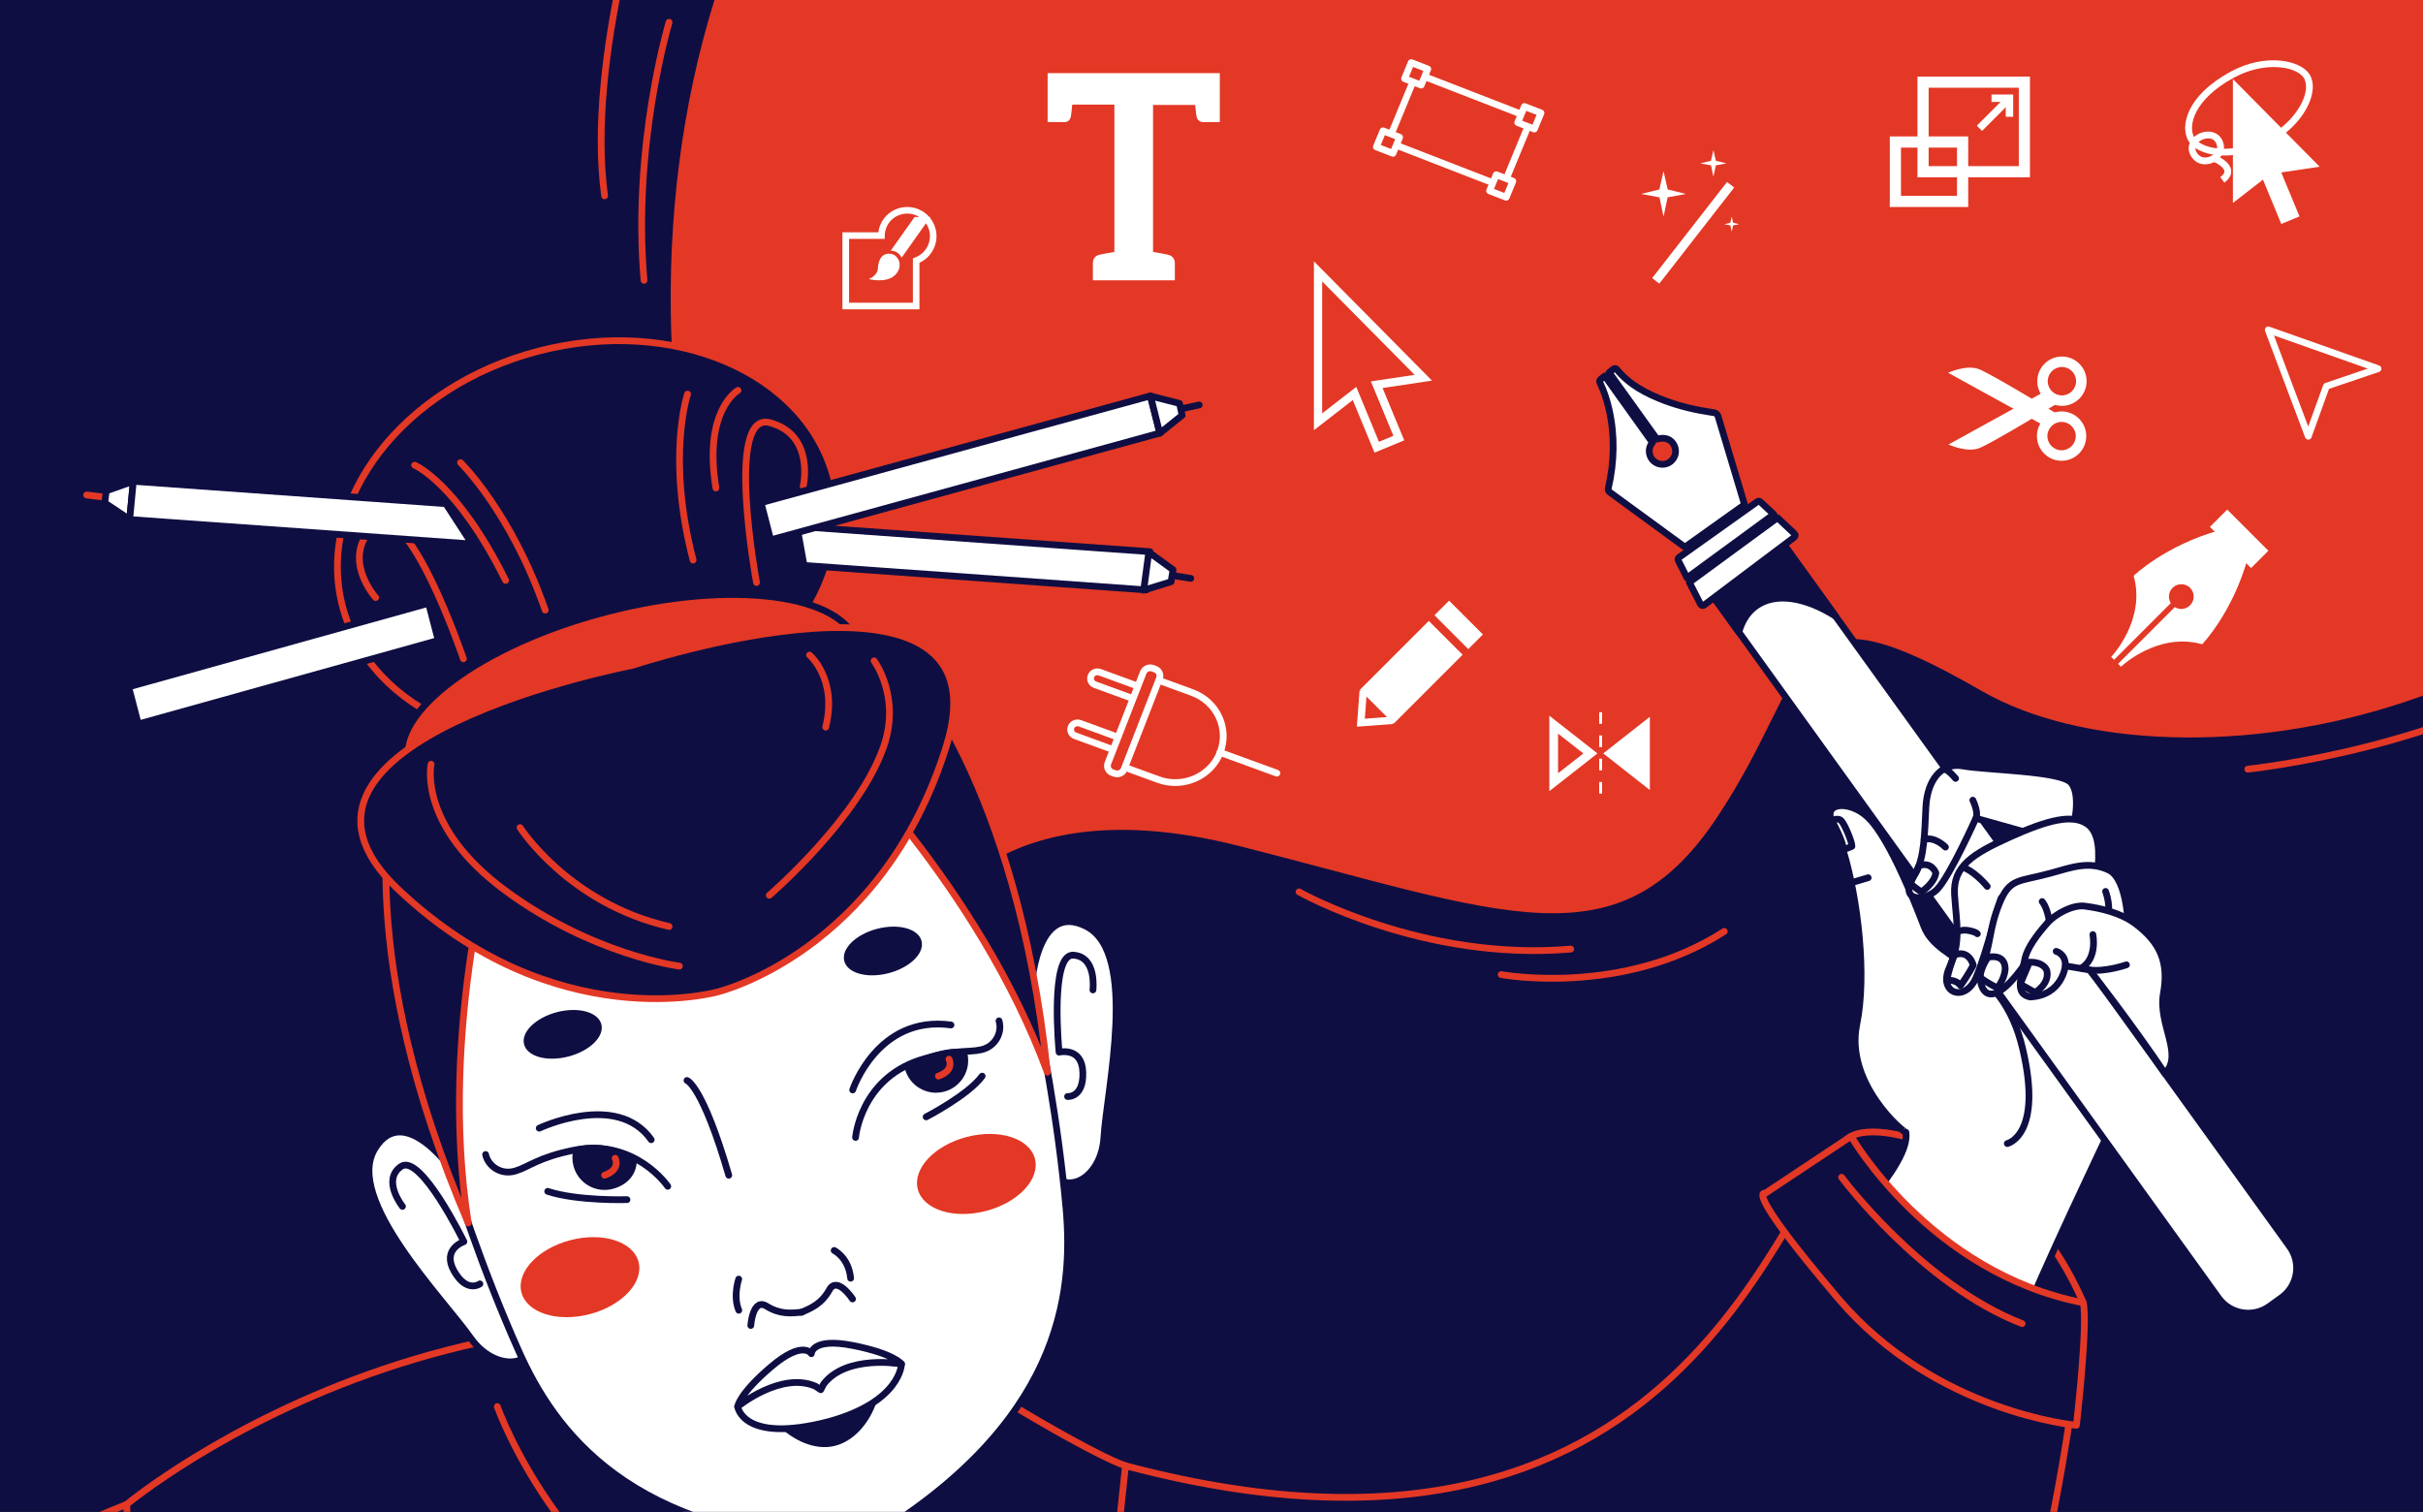 <svg width="718" height="448" viewBox="0 0 718 448" fill="none" xmlns="http://www.w3.org/2000/svg">
<rect x="0" y="0" width="718" height="448" fill="#333333" stroke="none"/>
<g clip-path="url(#clip0_1480_9093)">
<rect width="718" height="448" fill="#0F0E42"/>
<path d="M25.672 146.672L35.842 147.912" stroke="#E33825" stroke-width="2" stroke-linecap="round" stroke-linejoin="round"/>
<path d="M39.503 142.613L38.423 153.943L31.043 149.013L31.483 145.453L39.503 142.613Z" fill="white" stroke="#0F0E42" stroke-width="2" stroke-linecap="round" stroke-linejoin="round"/>
<path d="M272.154 281.224C272.154 281.224 288.254 231.714 366.844 251.624C445.434 271.534 479.594 287.674 509.464 243.014C539.334 198.354 528.294 171.924 586.684 205.584C645.074 239.244 787.974 214.544 821.894 103.244C850.204 10.324 842.874 -98.506 739.514 -170.806C609.944 -261.456 388.324 -266.126 245.084 -69.486C204.024 -13.116 192.984 59.134 199.464 121.684C205.154 176.634 272.164 281.234 272.164 281.234L272.154 281.224Z" fill="#E33825" stroke="#0F0E42" stroke-width="2" stroke-linecap="round" stroke-linejoin="round"/>
<path d="M617.341 386.044C617.341 386.044 590.491 789.604 310.621 648.704C239.831 613.064 150.721 381.854 326.471 432.374C502.221 482.894 527.211 348.754 548.531 336.704C557.931 331.384 597.961 341.584 617.341 386.034V386.044Z" fill="#0F0E42" stroke="#E33825" stroke-width="2" stroke-linecap="round" stroke-linejoin="round"/>
<path d="M625.032 335.143C625.032 335.143 603.992 379.193 599.212 392.213C596.982 398.293 589.632 406.103 573.972 398.033C562.212 391.623 546.222 379.673 544.512 370.083C543.662 365.323 566.312 345.443 564.762 335.513C560.782 309.983 590.742 292.043 590.742 292.043L625.032 335.143Z" fill="white" stroke="#0F0E42" stroke-width="2" stroke-linecap="round" stroke-linejoin="round"/>
<path d="M548.53 336.711C548.53 336.711 571.78 377.131 617.34 386.041C618.73 392.701 615.29 422.341 615.29 422.341C615.29 422.341 573.45 418.581 544.78 384.861C516.12 351.151 523.09 353.591 523.09 353.591L548.52 336.711H548.53Z" fill="#0F0E42" stroke="#E33825" stroke-width="2" stroke-linecap="round" stroke-linejoin="round"/>
<path d="M545.711 348.844C545.711 348.844 569.341 380.634 599.211 392.204" stroke="#E33825" stroke-width="2" stroke-linecap="round" stroke-linejoin="round"/>
<path d="M505.562 173.832L526.658 158.634L678.514 369.42C682.004 374.264 680.906 381.02 676.062 384.51L672.508 387.07C667.664 390.56 660.908 389.462 657.418 384.618L505.562 173.832Z" fill="white" stroke="#0F0E42" stroke-width="2" stroke-linecap="round" stroke-linejoin="round"/>
<path d="M520.329 179.603C526.099 175.453 534.939 176.923 543.919 182.583L526.659 158.633L505.559 173.833L515.269 187.313C516.169 184.053 517.839 181.393 520.319 179.603H520.329Z" fill="#0F0E42" stroke="#0F0E42" stroke-width="2" stroke-linecap="round" stroke-linejoin="round"/>
<path d="M475.56 111.403C480.26 117.973 484.94 124.523 489.67 131.133C488.91 132.023 488.53 133.183 488.81 134.503C489 135.403 489.46 136.153 490.18 136.733C491.6 137.883 493.67 137.873 495.07 136.733C496.51 135.553 496.93 133.563 496.07 131.903C495.13 130.093 493.3 129.453 490.99 130.123C486.29 123.563 481.58 117.003 476.83 110.383C477.26 110.043 477.72 109.643 478.22 109.303C478.54 109.093 478.88 109.193 479.13 109.493C482.91 114.093 487.98 116.703 493.41 118.743C497.84 120.393 502.42 121.463 507.09 122.163C507.31 122.193 507.54 122.233 507.76 122.253C508.466 122.333 508.923 122.719 509.13 123.413C511.7 131.993 514.28 140.563 516.85 149.143C516.89 149.263 516.92 149.383 516.96 149.533C511.07 153.723 505.19 157.913 499.3 162.103C499.16 162.003 499.02 161.923 498.89 161.833C491.63 156.523 484.38 151.213 477.12 145.923C476.62 145.553 476.46 145.203 476.6 144.573C478.38 136.843 478.56 129.103 476.81 121.343C476.2 118.643 475.36 116.013 474.15 113.503C473.89 112.963 473.95 112.703 474.41 112.323C474.8 112.003 475.19 111.693 475.56 111.393V111.403Z" fill="white" stroke="#0F0E42" stroke-width="2" stroke-linecap="round" stroke-linejoin="round"/>
<path d="M526.718 153.424C528.368 154.974 530.018 156.504 531.648 158.044C532.118 158.494 532.048 158.924 531.468 159.364C528.648 161.484 525.828 163.604 523.008 165.724C517.098 170.174 511.198 174.624 505.288 179.064C505.188 179.144 505.078 179.224 504.978 179.294C504.568 179.554 504.128 179.464 503.908 179.034C502.808 176.894 501.718 174.744 500.598 172.564C509.308 166.184 517.988 159.814 526.718 153.414V153.424Z" fill="white" stroke="#0F0E42" stroke-width="2" stroke-linecap="round" stroke-linejoin="round"/>
<path d="M525.619 152.401C517.019 158.701 508.489 164.951 499.919 171.231C499.029 169.481 498.169 167.801 497.319 166.111C497.089 165.661 497.299 165.351 497.669 165.081C499.949 163.461 502.229 161.831 504.509 160.211C509.799 156.451 515.089 152.681 520.369 148.921C521.179 148.341 521.279 148.351 522.019 149.041C523.199 150.141 524.379 151.251 525.609 152.401H525.619Z" fill="white" stroke="#0F0E42" stroke-width="2" stroke-linecap="round" stroke-linejoin="round"/>
<path d="M37.531 445.785C37.531 445.785 154.061 348.735 298.581 415.585C326.471 432.385 333.511 434.325 333.511 434.325L310.621 648.715L45.801 619.585L37.531 445.795V445.785Z" fill="#0F0E42" stroke="#E33825" stroke-width="2" stroke-linecap="round" stroke-linejoin="round"/>
<path d="M564.763 335.512C564.223 335.732 546.603 321.062 550.223 303.462C553.173 289.112 550.613 266.482 546.143 251.832C545.133 248.512 544.023 245.612 542.853 243.302C540.193 237.812 547.953 237.172 553.183 241.872C555.443 243.902 560.823 250.152 570.113 274.462C574.423 285.742 593.253 284.902 599.353 310.692C605.453 336.482 594.823 338.852 594.823 338.852" fill="white"/>
<path d="M564.763 335.512C564.223 335.732 546.603 321.062 550.223 303.462C553.173 289.112 550.613 266.482 546.143 251.832C545.133 248.512 544.023 245.612 542.853 243.302C540.193 237.812 547.953 237.172 553.183 241.872C555.443 243.902 560.823 250.152 570.113 274.462C574.423 285.742 593.253 284.902 599.353 310.692C605.453 336.482 594.823 338.852 594.823 338.852" stroke="#0F0E42" stroke-width="2" stroke-linecap="round" stroke-linejoin="round"/>
<path d="M548.763 250.784C548.933 249.964 546.913 244.834 545.773 243.394C544.633 241.954 542.863 243.294 542.863 243.294C542.863 243.294 546.513 249.724 546.153 251.824C547.183 251.484 548.773 250.774 548.773 250.774L548.763 250.784Z" stroke="#0F0E42" stroke-width="2" stroke-linecap="round" stroke-linejoin="round"/>
<path d="M548.941 261.472L553.591 260.082" stroke="#0F0E42" stroke-width="2" stroke-linecap="round" stroke-linejoin="round"/>
<path d="M614.16 245.872C614.44 245.322 616.87 235.272 613.6 231.842C610.34 228.412 588.46 228.212 581.76 226.982C575.06 225.762 571.09 231.432 570.7 239.092C570.31 246.752 570.28 253.782 567.76 258.512C561.77 267.342 570.24 267.442 574.04 263.522C577.84 259.602 585.51 242.462 585.51 242.462L607.94 248.752L614.15 245.862L614.16 245.872Z" fill="white" stroke="#0F0E42" stroke-width="2" stroke-linecap="round" stroke-linejoin="round"/>
<path d="M573.649 258.663C573.649 258.663 572.399 255.163 568.639 256.533C567.769 258.523 567.299 259.113 566.059 261.743C567.149 262.863 569.349 264.283 569.349 264.283C569.349 264.283 573.149 261.873 573.649 258.663Z" stroke="#0F0E42" stroke-width="2" stroke-linecap="round" stroke-linejoin="round"/>
<path d="M584.602 237.102C584.802 237.582 586.312 240.752 585.532 242.482L584.602 237.102Z" fill="#FFC700"/>
<path d="M584.602 237.102C584.802 237.582 586.312 240.752 585.532 242.482" stroke="#0F0E42" stroke-width="2" stroke-linecap="round" stroke-linejoin="round"/>
<path d="M576.48 251.012C576.48 251.012 573.55 247.882 570.18 248.692" stroke="#0F0E42" stroke-width="2" stroke-linecap="round" stroke-linejoin="round"/>
<path d="M579.489 230.66C579.489 230.66 577.329 227.94 575.969 227.91" stroke="#0F0E42" stroke-width="2" stroke-linecap="round" stroke-linejoin="round"/>
<path d="M621.639 258.474C621.539 256.884 623.239 247.764 618.799 244.374C614.359 240.984 606.809 242.984 595.699 247.984C584.589 252.984 578.639 256.664 579.189 265.124C579.739 273.584 581.179 279.134 577.669 286.674C574.159 294.224 582.309 297.364 585.599 289.584C588.889 281.814 592.529 266.264 593.139 265.904C593.749 265.544 621.639 258.484 621.639 258.484V258.474Z" fill="white" stroke="#0F0E42" stroke-width="2" stroke-linecap="round" stroke-linejoin="round"/>
<path d="M584.728 286.013C584.728 286.013 583.568 281.173 579.038 283.023C577.668 286.663 576.828 290.503 576.828 290.503C576.828 290.503 579.478 290.043 580.968 292.043C583.238 288.853 584.728 286.013 584.728 286.013Z" stroke="#0F0E42" stroke-width="2" stroke-linecap="round" stroke-linejoin="round"/>
<path d="M585.941 276.695C585.521 276.115 582.331 275.265 581.141 275.765" stroke="#0F0E42" stroke-width="2" stroke-linecap="round" stroke-linejoin="round"/>
<path d="M588.868 262.654C588.868 262.654 585.988 259.044 582.508 257.324" stroke="#0F0E42" stroke-width="2" stroke-linecap="round" stroke-linejoin="round"/>
<path d="M630.672 275.823C630.672 275.823 630.732 260.543 624.872 257.793C619.002 255.043 613.922 257.003 607.852 258.683C598.072 261.393 595.552 260.023 592.412 267.863C589.272 275.703 590.072 279.763 587.022 287.503C585.972 289.993 587.662 302.503 599.302 286.653C610.952 270.803 614.612 271.513 616.882 272.023C619.152 272.543 630.672 275.813 630.672 275.813V275.823Z" fill="white" stroke="#0F0E42" stroke-width="2" stroke-linecap="round" stroke-linejoin="round"/>
<path d="M594.16 287.553C594.2 287.243 594.68 282.653 589.19 283.623C588.86 283.883 586.85 286.883 586.75 289.613C588.96 291.403 591.87 292.713 591.87 292.713C591.87 292.713 593.77 290.513 594.16 287.553Z" stroke="#0F0E42" stroke-width="2" stroke-linecap="round" stroke-linejoin="round"/>
<path d="M605.148 267.152C605.148 267.152 607.638 269.872 607.388 276.832" stroke="#0F0E42" stroke-width="2" stroke-linecap="round" stroke-linejoin="round"/>
<path d="M623.941 264.145C623.941 264.145 625.931 269.375 624.091 272.245" stroke="#0F0E42" stroke-width="2" stroke-linecap="round" stroke-linejoin="round"/>
<path d="M641.561 318.113C631.921 303.713 619.201 287.413 619.201 287.413L612.021 286.203C612.021 286.203 611.111 294.973 601.581 295.423C597.121 294.473 598.711 290.283 600.081 283.953C600.771 280.783 603.751 276.823 606.571 273.643C609.391 270.463 614.421 268.073 617.751 268.493C622.211 269.063 628.351 270.423 632.671 273.633C640.201 279.253 642.731 285.183 641.081 294.383C639.431 303.583 647.101 312.323 641.561 318.103V318.113Z" fill="white" stroke="#0F0E42" stroke-width="2" stroke-linecap="round" stroke-linejoin="round"/>
<path d="M630.119 285.895C630.119 285.895 623.899 288.064 619.199 287.414" stroke="#0F0E42" stroke-width="2" stroke-linecap="round" stroke-linejoin="round"/>
<path d="M620.171 276.941C620.171 276.941 621.621 283.851 616.801 286.861" stroke="#0F0E42" stroke-width="2" stroke-linecap="round" stroke-linejoin="round"/>
<path d="M609.301 281.902C609.301 281.902 612.161 282.612 612.021 286.202" stroke="#0F0E42" stroke-width="2" stroke-linecap="round" stroke-linejoin="round"/>
<path d="M606.582 287.773C606.492 287.273 605.532 285.033 601.392 285.103C599.612 289.213 598.652 291.613 598.652 291.613L603.032 294.093C603.032 294.093 607.312 291.643 606.572 287.773H606.582Z" stroke="#0F0E42" stroke-width="2" stroke-linecap="round" stroke-linejoin="round"/>
<path d="M407.304 134.126L400.864 118.546L389.344 127.486V77.426L424.344 112.786L409.694 114.976L416.114 130.476L407.304 134.126ZM401.894 114.636L408.624 130.916L412.904 129.146L406.224 113.006L419.194 111.076L391.794 83.396V122.486L401.904 114.646L401.894 114.636Z" fill="white"/>
<path d="M511.768 53.924L489.582 82.402L491.696 84.049L513.882 55.571L511.768 53.924Z" fill="white"/>
<path d="M499.593 57.472L494.162 58.472L492.953 64.192L491.742 58.472L486.312 57.462L491.713 56.142L492.953 50.742L494.182 56.142L499.593 57.472Z" fill="white"/>
<path d="M511.622 48.413L508.442 49.003L507.732 52.363L507.022 49.003L503.832 48.413L507.002 47.643L507.732 44.473L508.452 47.643L511.622 48.413Z" fill="white"/>
<path d="M515.381 66.441L513.571 66.781L513.161 68.691L512.751 66.781L510.941 66.441L512.751 66.001L513.161 64.191L513.571 66.001L515.381 66.441Z" fill="white"/>
<path d="M676.002 51.096L681.402 64.126L676.002 66.356L670.582 53.236L661.672 60.146V23.426L687.372 49.396L676.002 51.096Z" fill="white"/>
<path d="M659.172 46.076C653.872 46.076 649.743 44.236 648.313 41.446C646.183 37.266 647.793 28.446 660.943 21.266C671.413 15.546 681.823 17.906 684.393 22.036C685.503 23.816 685.653 26.306 684.803 29.046C683.393 33.616 678.852 39.846 670.352 43.596C666.422 45.336 662.552 46.086 659.162 46.086L659.172 46.076ZM673.792 19.866C670.262 19.866 666.082 20.766 661.912 23.036C650.112 29.476 648.412 37.176 650.112 40.526C651.812 43.856 660.022 45.936 669.542 41.746C677.432 38.266 681.663 32.406 682.883 28.446C683.553 26.276 683.483 24.386 682.683 23.106C681.523 21.236 678.142 19.866 673.792 19.866Z" fill="white"/>
<path d="M653.443 48.697C652.023 48.697 650.603 48.127 649.583 46.757C648.463 45.257 648.253 43.606 648.993 42.106C649.873 40.306 652.033 39.017 654.233 38.977C656.083 38.977 657.603 39.807 658.423 41.347C659.863 44.047 658.533 46.517 656.583 47.757C655.663 48.347 654.553 48.687 653.443 48.687V48.697ZM651.193 45.547C652.313 47.056 654.203 46.867 655.493 46.056C656.633 45.337 657.533 43.967 656.633 42.306C656.043 41.206 654.983 40.967 654.253 41.007C652.833 41.027 651.343 41.887 650.793 43.007C650.393 43.817 650.523 44.676 651.183 45.556L651.193 45.547Z" fill="white"/>
<path d="M659.141 54.107L657.931 52.487C658.531 52.037 659.231 51.357 659.141 50.677C658.981 49.487 656.741 48.247 655.691 47.837L656.431 45.957C656.881 46.127 660.791 47.727 661.151 50.407C661.331 51.727 660.651 52.977 659.151 54.107H659.141Z" fill="white"/>
<path d="M632.264 170.606C632.264 170.606 641.584 161.616 657.824 157.086L666.084 165.346C661.564 181.586 652.564 190.906 652.564 190.906C639.344 187.166 628.504 197.566 628.504 197.566L627.644 196.706L644.454 179.896C645.874 180.776 647.734 180.596 648.974 179.366C650.404 177.936 650.404 175.616 648.974 174.186C647.544 172.756 645.224 172.756 643.794 174.186C642.554 175.426 642.384 177.286 643.264 178.706L626.454 195.516L625.594 194.656C625.594 194.656 635.984 183.816 632.254 170.596L632.264 170.606Z" fill="white"/>
<path d="M654.853 156.131L667.051 168.328L672.184 163.195L659.987 150.997L654.853 156.131Z" fill="white"/>
<path d="M361.461 21.664V36.184H356.621C355.521 36.184 354.841 35.594 354.581 34.574C354.501 34.064 354.331 32.964 354.161 31.094H341.681V74.654C342.701 74.824 343.551 74.994 344.141 75.084C344.741 75.174 345.161 75.344 345.421 75.344C345.681 75.344 345.851 75.424 345.931 75.424C347.381 75.764 348.141 76.614 348.141 78.054V83.064H323.851V78.054C323.851 76.604 324.531 75.764 325.971 75.424C326.061 75.424 326.231 75.344 326.481 75.344C326.731 75.344 327.161 75.174 327.761 75.084C328.351 75.004 329.201 74.824 330.221 74.654V31.004H317.741C317.571 32.874 317.401 34.064 317.321 34.574C317.061 35.594 316.471 36.184 315.371 36.184H310.441V21.664H361.481H361.461Z" fill="white"/>
<path d="M601.529 52.535H568.199V22.695H601.529V52.535ZM571.509 49.225H598.229V25.995H571.509V49.225Z" fill="white"/>
<path d="M583.23 61.336H560V40.426H583.23V61.336ZM563.31 58.026H579.92V43.736H563.31V58.026Z" fill="white"/>
<path d="M594.182 28.834L585.781 37.234L587.337 38.79L595.737 30.39L594.182 28.834Z" fill="white"/>
<path d="M596.561 34.604H594.351V30.204H590.141V28.004H596.561V34.604Z" fill="white"/>
<path d="M272.463 91.656H249.633V68.826H260.283C260.843 64.556 264.453 61.336 268.863 61.336C273.633 61.336 277.513 65.216 277.513 69.986C277.513 73.376 275.513 76.466 272.453 77.876V91.656H272.463ZM251.593 89.706H270.513V76.546L271.153 76.306C273.793 75.336 275.573 72.796 275.573 69.986C275.573 66.296 272.573 63.286 268.873 63.286C265.173 63.286 262.263 66.156 262.173 69.826L262.153 70.776H251.603V89.696L251.593 89.706Z" fill="white"/>
<path d="M264.063 75.237C260.663 74.667 260.183 78.257 260.133 79.657C260.083 81.057 258.413 82.457 257.383 82.677C257.383 82.677 262.663 84.127 265.303 81.437C267.783 78.907 266.323 75.617 264.063 75.237Z" fill="white"/>
<path d="M275.711 64.285L267.181 76.345C266.641 75.285 265.681 74.505 264.541 74.325C264.331 74.295 264.131 74.275 263.941 74.275L271.021 64.295H275.711V64.285Z" fill="white"/>
<path d="M433.413 194.015L423.387 183.988L402.951 204.424L412.978 214.45L433.413 194.015Z" fill="white"/>
<path d="M439.429 188.007L429.402 177.98L425.068 182.315L435.095 192.342L439.429 188.007Z" fill="white"/>
<path d="M402.07 215.334L402.87 204.664L405.04 204.834L404.43 212.964L412.57 212.354L412.73 214.534L402.07 215.334Z" fill="white"/>
<path d="M611.005 120.265C606.975 120.265 603.695 116.985 603.695 112.955C603.695 108.925 606.975 105.645 611.005 105.645C615.035 105.645 618.315 108.925 618.315 112.955C618.315 116.985 615.035 120.265 611.005 120.265ZM611.005 108.745C608.685 108.745 606.795 110.635 606.795 112.955C606.795 115.275 608.685 117.165 611.005 117.165C613.325 117.165 615.205 115.275 615.205 112.955C615.205 110.635 613.315 108.745 611.005 108.745Z" fill="white"/>
<path d="M577.385 131.714L606.075 115.914L611.005 118.704C611.005 118.704 590.115 131.474 586.405 132.824C582.705 134.174 577.375 131.714 577.375 131.714H577.385Z" fill="white"/>
<path d="M610.904 136.538C606.874 136.538 603.594 133.258 603.594 129.228C603.594 125.198 606.874 121.918 610.904 121.918C614.934 121.918 618.214 125.198 618.214 129.228C618.214 133.258 614.934 136.538 610.904 136.538ZM610.904 125.018C608.584 125.018 606.694 126.908 606.694 129.228C606.694 131.548 608.584 133.428 610.904 133.428C613.224 133.428 615.114 131.538 615.114 129.228C615.114 126.918 613.224 125.018 610.904 125.018Z" fill="white"/>
<path d="M577.283 110.456L605.973 126.256L610.903 123.466C610.903 123.466 590.013 110.696 586.303 109.346C582.603 107.996 577.273 110.456 577.273 110.456H577.283Z" fill="white"/>
<path d="M459.113 234.434V212.074L473.373 223.254L459.113 234.434ZM461.693 217.384V229.134L469.193 223.264L461.693 217.394V217.384Z" fill="white"/>
<path d="M488.892 212.402V234.102L475.082 223.252L488.892 212.402Z" fill="white"/>
<path d="M474.743 235.153H473.883V231.713H474.743V235.153ZM474.743 228.263H473.883V224.823H474.743V228.263ZM474.743 221.373H473.883V217.933H474.743V221.373ZM474.743 214.483H473.883V211.043H474.743V214.483Z" fill="white"/>
<path d="M411.293 42.093L419.693 21.773L453.783 34.993L445.383 55.323L411.293 42.093Z" stroke="white" stroke-width="2" stroke-linecap="round" stroke-linejoin="round"/>
<path d="M449.75 36.325L451.72 31.555L456.64 33.465L454.67 38.235L449.75 36.325Z" fill="#E33825" stroke="white" stroke-width="2" stroke-linecap="round" stroke-linejoin="round"/>
<path d="M441.402 56.543L443.372 51.773L448.292 53.683L446.322 58.453L441.402 56.543Z" fill="#E33825" stroke="white" stroke-width="2" stroke-linecap="round" stroke-linejoin="round"/>
<path d="M416.211 23.313L418.181 18.543L423.091 20.453L421.131 25.213L416.211 23.313Z" fill="#E33825" stroke="white" stroke-width="2" stroke-linecap="round" stroke-linejoin="round"/>
<path d="M407.852 43.522L409.822 38.762L414.742 40.672L412.772 45.432L407.852 43.522Z" fill="#E33825" stroke="white" stroke-width="2" stroke-linecap="round" stroke-linejoin="round"/>
<path d="M672.141 97.746L684.011 129.276L689.371 114.436L704.681 109.246L672.141 97.746Z" fill="#E33825" stroke="white" stroke-width="2" stroke-linecap="round" stroke-linejoin="round"/>
<path d="M338.63 223.225C338.23 224.245 337.06 224.765 336 224.375L318.58 218.015C317.53 217.635 316.99 216.495 317.39 215.475C317.79 214.455 318.96 213.935 320.02 214.325L337.44 220.685C338.49 221.065 339.03 222.205 338.63 223.225Z" fill="#E33825" stroke="white" stroke-width="2" stroke-linecap="round" stroke-linejoin="round"/>
<path d="M344.521 208.096C344.121 209.116 342.951 209.636 341.891 209.246L324.471 202.886C323.421 202.506 322.881 201.366 323.281 200.346C323.681 199.326 324.851 198.806 325.911 199.196L343.331 205.556C344.381 205.936 344.921 207.076 344.521 208.096Z" fill="#E33825" stroke="white" stroke-width="2" stroke-linecap="round" stroke-linejoin="round"/>
<path d="M331.691 226.786L343.231 231.006C350.581 233.696 358.791 230.096 361.561 222.976C364.331 215.856 360.621 207.896 353.271 205.216L341.731 200.996L331.691 226.796V226.786Z" fill="#E33825" stroke="white" stroke-width="2" stroke-linecap="round" stroke-linejoin="round"/>
<path d="M343.58 201.036L333.11 227.926C332.68 229.036 331.4 229.596 330.25 229.176L329.59 228.936C328.44 228.516 327.86 227.276 328.3 226.166L338.77 199.276C339.2 198.166 340.48 197.606 341.63 198.026L342.29 198.266C343.44 198.686 344.02 199.926 343.58 201.036Z" fill="#E33825" stroke="white" stroke-width="2" stroke-linecap="round" stroke-linejoin="round"/>
<path d="M378.37 229.105L361.5 222.945" stroke="white" stroke-width="2" stroke-linecap="round" stroke-linejoin="round"/>
<path d="M305.484 293.975C305.484 293.975 306.514 266.565 321.964 274.535C337.414 282.505 327.924 323.175 327.114 337.045C326.304 350.915 312.074 357.235 308.154 340.255C304.234 323.275 305.494 293.975 305.494 293.975H305.484Z" fill="white" stroke="#0F0E42" stroke-width="2" stroke-linecap="round" stroke-linejoin="round"/>
<path d="M316.355 324.915C316.355 324.915 321.125 325.325 320.875 317.725C320.625 310.125 313.835 311.775 313.835 311.775C313.835 311.775 310.985 282.635 318.035 283.035C325.085 283.435 323.865 293.335 323.865 293.335" fill="white"/>
<path d="M316.355 324.915C316.355 324.915 321.125 325.325 320.875 317.725C320.625 310.125 313.835 311.775 313.835 311.775C313.835 311.775 310.985 282.635 318.035 283.035C325.085 283.435 323.865 293.335 323.865 293.335" stroke="#0F0E42" stroke-width="2" stroke-linecap="round" stroke-linejoin="round"/>
<path d="M135.245 348.387C135.245 348.387 119.995 325.587 111.025 340.467C102.055 355.347 131.445 385.007 139.405 396.397C147.365 407.787 162.795 405.707 157.235 389.187C151.685 372.667 135.245 348.387 135.245 348.387Z" fill="white" stroke="#0F0E42" stroke-width="2" stroke-linecap="round" stroke-linejoin="round"/>
<path d="M142.203 380.436C142.203 380.436 138.353 383.286 134.583 376.686C130.813 370.086 137.463 367.926 137.463 367.926C137.463 367.926 124.613 341.616 118.823 345.656C113.033 349.696 119.263 357.476 119.263 357.476" fill="white"/>
<path d="M142.203 380.436C142.203 380.436 138.353 383.286 134.583 376.686C130.813 370.086 137.463 367.926 137.463 367.926C137.463 367.926 124.613 341.616 118.823 345.656C113.033 349.696 119.263 357.476 119.263 357.476" stroke="#0F0E42" stroke-width="2" stroke-linecap="round" stroke-linejoin="round"/>
<path d="M189.019 217.318C229.222 206.853 255.214 173.014 247.072 141.737C238.931 110.46 199.74 93.587 159.537 104.052C119.333 114.517 93.342 148.355 101.483 179.633C109.625 210.91 148.816 227.783 189.019 217.318Z" fill="#0F0E42" stroke="#E33825" stroke-width="2" stroke-linecap="round" stroke-linejoin="round"/>
<path d="M193.881 235.982C231.08 226.299 258.051 206.209 254.12 191.11C250.19 176.011 216.848 171.621 179.649 181.304C142.449 190.986 115.479 211.076 119.409 226.175C123.339 241.274 156.681 245.665 193.881 235.982Z" fill="#E33825" stroke="#0F0E42" stroke-width="2" stroke-linecap="round" stroke-linejoin="round"/>
<path d="M238.872 210.603C211.172 213.533 174.632 223.043 149.022 233.993C118.402 247.083 115.372 274.493 131.512 339.263C134.642 351.273 143.232 376.863 153.692 400.283C164.012 423.413 186.192 455.683 253.912 457.363C253.972 457.593 256.282 456.993 256.222 456.763C314.522 422.283 318.152 383.293 315.892 358.063C313.602 332.523 308.632 305.993 305.502 293.983C288.012 229.573 272.002 207.123 238.882 210.613L238.872 210.603Z" fill="white" stroke="#0F0E42" stroke-width="2" stroke-linecap="round" stroke-linejoin="round"/>
<path d="M222.473 392.756C222.473 392.756 223.073 384.516 227.123 387.026C231.163 389.526 234.463 389.156 237.613 388.816" stroke="#0F0E42" stroke-width="2" stroke-linecap="round" stroke-linejoin="round"/>
<path d="M252.634 384.906C252.634 384.906 248.094 378.006 245.784 382.166C243.474 386.326 240.414 387.606 237.504 388.846" stroke="#0F0E42" stroke-width="2" stroke-linecap="round" stroke-linejoin="round"/>
<path d="M231.781 422.104C231.781 422.104 245.551 424.684 258.781 415.074C257.241 420.004 253.201 425.814 247.381 427.404C241.561 428.994 235.311 425.554 231.781 422.094V422.104Z" fill="#0F0E42" stroke="#0F0E42" stroke-width="2" stroke-linecap="round" stroke-linejoin="round"/>
<path d="M253.523 337.036C253.523 337.036 254.963 320.036 272.353 314.206C283.033 310.776 286.453 312.006 290.763 311.046C295.073 310.086 297.063 305.816 296.033 302.496" stroke="#0F0E42" stroke-width="2" stroke-linecap="round" stroke-linejoin="round"/>
<path d="M263.338 288.365C269.661 286.719 274.021 282.443 273.076 278.814C272.132 275.185 266.24 273.577 259.917 275.223C253.594 276.869 249.235 281.145 250.179 284.774C251.124 288.403 257.015 290.011 263.338 288.365Z" fill="#0F0E42"/>
<path d="M197.872 351.525C197.872 351.525 188.322 337.385 170.292 340.775C159.292 342.985 156.912 345.725 152.672 346.995C148.442 348.265 144.622 345.505 143.902 342.105" stroke="#0F0E42" stroke-width="2" stroke-linecap="round" stroke-linejoin="round"/>
<path d="M168.459 313.061C174.782 311.415 179.142 307.139 178.197 303.509C177.253 299.88 171.361 298.273 165.038 299.918C158.716 301.564 154.356 305.84 155.3 309.469C156.245 313.099 162.136 314.706 168.459 313.061Z" fill="#0F0E42"/>
<path d="M292.173 358.831C301.756 356.336 308.247 349.405 306.671 343.349C305.095 337.294 296.048 334.407 286.465 336.901C276.882 339.396 270.391 346.327 271.967 352.383C273.544 358.438 282.59 361.325 292.173 358.831Z" fill="#E33825"/>
<path d="M174.724 389.413C184.307 386.918 190.798 379.987 189.222 373.932C187.645 367.876 178.599 364.989 169.016 367.483C159.433 369.978 152.942 376.909 154.518 382.965C156.094 389.02 165.141 391.907 174.724 389.413Z" fill="#E33825"/>
<path d="M218.594 416.793C218.594 416.793 219.984 427.903 245.664 421.223C267.044 415.303 267.134 404.153 267.134 404.153C267.134 404.153 252.694 401.543 239.274 404.443C225.864 407.333 218.594 416.793 218.594 416.793Z" fill="white" stroke="#0F0E42" stroke-width="2" stroke-linecap="round" stroke-linejoin="round"/>
<path d="M252.744 398.696C240.484 396.266 240.424 401.126 240.424 401.126C240.424 401.126 238.004 396.916 228.484 405.016C218.964 413.116 218.594 416.796 218.594 416.796C218.594 416.796 231.464 406.266 241.694 410.786L243.204 411.796L244.034 410.176C250.764 401.246 267.134 404.166 267.134 404.166C267.134 404.166 265.014 401.126 252.754 398.696H252.744Z" fill="white" stroke="#0F0E42" stroke-width="2" stroke-linecap="round" stroke-linejoin="round"/>
<path d="M285.622 312.106C286.812 316.666 284.072 321.326 279.512 322.516C274.952 323.706 270.292 320.966 269.102 316.406C272.362 314.206 281.402 310.706 285.622 312.106Z" fill="#0F0E42" stroke="#0F0E42" stroke-width="2" stroke-linecap="round" stroke-linejoin="round"/>
<path d="M187.682 343.406C187.892 347.376 185.292 350.286 181.302 351.326C176.742 352.516 172.082 349.776 170.892 345.216C170.502 343.716 170.532 342.206 170.912 340.816C176.492 339.416 182.342 340.516 187.682 343.406Z" fill="#0F0E42" stroke="#0F0E42" stroke-width="2" stroke-linecap="round" stroke-linejoin="round"/>
<path d="M147.374 245.407C147.374 245.407 129.604 304.557 138.764 362.397C104.454 282.467 116.344 236.227 116.344 236.227L147.374 245.407Z" fill="#0F0E42" stroke="#E33825" stroke-width="2" stroke-linecap="round" stroke-linejoin="round"/>
<path d="M245.791 219.783C245.791 219.783 290.151 262.763 310.351 317.723C301.331 231.213 268.401 196.633 268.401 196.633L245.781 219.783H245.791Z" fill="#0F0E42" stroke="#E33825" stroke-width="2" stroke-linecap="round" stroke-linejoin="round"/>
<path d="M187.404 197.154C187.404 197.154 71.354 219.374 117.914 263.464C164.474 307.554 212.604 293.944 212.604 293.944C212.604 293.944 261.254 282.364 280.404 221.164C299.554 159.964 187.404 197.154 187.404 197.154Z" fill="#0F0E42" stroke="#E33825" stroke-width="2" stroke-linecap="round" stroke-linejoin="round"/>
<path d="M224.171 172.606C224.171 172.606 214.761 121.616 228.161 125.256C241.561 128.896 238.021 144.076 238.021 144.076" stroke="#E33825" stroke-width="2" stroke-linecap="round" stroke-linejoin="round"/>
<path d="M137.324 195.216C137.324 195.216 120.674 146.116 110.754 155.826C100.834 165.536 111.324 177.066 111.324 177.066" stroke="#E33825" stroke-width="2" stroke-linecap="round" stroke-linejoin="round"/>
<path d="M129.873 189.776L127.003 178.766L38.113 203.536L40.983 214.546L129.873 189.776Z" fill="white" stroke="#0F0E42" stroke-width="2" stroke-linecap="round" stroke-linejoin="round"/>
<path d="M339.704 174.804L340.784 163.474L236.164 155.984L238.244 167.544L339.704 174.804Z" fill="white" stroke="#0F0E42" stroke-width="2" stroke-linecap="round" stroke-linejoin="round"/>
<path d="M139.892 161.203L132.112 149.243L39.502 142.613L38.422 153.943L139.892 161.203Z" fill="white" stroke="#0F0E42" stroke-width="2" stroke-linecap="round" stroke-linejoin="round"/>
<path d="M252.664 322.975C252.664 322.975 260.044 300.745 281.804 303.715" stroke="#0F0E42" stroke-width="2" stroke-linecap="round" stroke-linejoin="round"/>
<path d="M159.785 334.304C159.785 334.304 182.825 323.334 192.965 337.714" stroke="#0F0E42" stroke-width="2" stroke-linecap="round" stroke-linejoin="round"/>
<path d="M274.441 330.955C274.441 330.955 286.821 324.585 291.041 318.875" stroke="#0F0E42" stroke-width="2" stroke-linecap="round" stroke-linejoin="round"/>
<path d="M185.795 355.473C185.795 355.473 171.195 355.933 162.305 353.023" stroke="#0F0E42" stroke-width="2" stroke-linecap="round" stroke-linejoin="round"/>
<path d="M218.904 379.023C218.904 379.023 217.164 384.093 218.924 388.253" stroke="#0F0E42" stroke-width="2" stroke-linecap="round" stroke-linejoin="round"/>
<path d="M203.574 320.164C203.574 320.164 208.214 321.624 215.954 348.244" stroke="#0F0E42" stroke-width="2" stroke-linecap="round" stroke-linejoin="round"/>
<path d="M247.184 370.535C247.184 370.535 251.494 372.625 252.064 378.765" stroke="#0F0E42" stroke-width="2" stroke-linecap="round" stroke-linejoin="round"/>
<path d="M127.734 226.465C127.734 226.465 123.764 244.725 149.714 263.875C175.664 283.025 201.314 286.275 201.314 286.275" stroke="#E33825" stroke-width="2" stroke-linecap="round" stroke-linejoin="round"/>
<path d="M154.113 245.234C154.113 245.234 168.433 267.694 198.263 274.534" stroke="#E33825" stroke-width="2" stroke-linecap="round" stroke-linejoin="round"/>
<path d="M259.015 195.816C259.015 195.816 266.925 206.356 261.915 221.036C254.635 242.366 227.965 265.286 227.965 265.286" stroke="#E33825" stroke-width="2" stroke-linecap="round" stroke-linejoin="round"/>
<path d="M239.895 194.105C239.895 194.105 248.235 201.165 244.675 215.465" stroke="#E33825" stroke-width="2" stroke-linecap="round" stroke-linejoin="round"/>
<path d="M218.693 115.676C218.693 115.676 208.343 121.506 212.143 144.596" stroke="#E33825" stroke-width="2" stroke-linecap="round" stroke-linejoin="round"/>
<path d="M343.722 128.326L340.862 117.316L225.512 148.956L228.372 159.976L343.722 128.326Z" fill="white" stroke="#0F0E42" stroke-width="2" stroke-linecap="round" stroke-linejoin="round"/>
<path d="M122.863 137.836C122.863 137.836 135.543 143.136 149.823 171.986" stroke="#E33825" stroke-width="2" stroke-linecap="round" stroke-linejoin="round"/>
<path d="M136.465 137.086C136.465 137.086 151.395 151.576 161.565 180.786" stroke="#E33825" stroke-width="2" stroke-linecap="round" stroke-linejoin="round"/>
<path d="M203.742 116.773C203.742 116.773 197.432 135.413 205.382 165.953" stroke="#E33825" stroke-width="2" stroke-linecap="round" stroke-linejoin="round"/>
<path d="M352.872 171.384L342.762 169.754" stroke="#0F0E42" stroke-width="2" stroke-linecap="round" stroke-linejoin="round"/>
<path d="M338.902 174.893L340.422 163.613L347.602 168.833L347.022 172.383L338.902 174.893Z" fill="white" stroke="#0F0E42" stroke-width="2" stroke-linecap="round" stroke-linejoin="round"/>
<path d="M355.363 119.984L345.363 122.184" stroke="#0F0E42" stroke-width="2" stroke-linecap="round" stroke-linejoin="round"/>
<path d="M343.664 128.384L340.934 117.344L349.524 119.544L350.294 123.064L343.664 128.384Z" fill="white" stroke="#0F0E42" stroke-width="2" stroke-linecap="round" stroke-linejoin="round"/>
<path d="M182.282 343.215C182.282 343.215 184.102 346.475 179.152 348.245" stroke="#E33825" stroke-width="2" stroke-linecap="round" stroke-linejoin="round"/>
<path d="M281.204 313.844C281.204 313.844 283.024 317.104 278.074 318.874" stroke="#E33825" stroke-width="2" stroke-linecap="round" stroke-linejoin="round"/>
<path d="M384.941 264.285C384.941 264.285 421.561 285.015 465.441 281.225" stroke="#E33825" stroke-width="2" stroke-linecap="round" stroke-linejoin="round"/>
<path d="M198.263 6.605C198.263 6.605 187.333 42.946 190.843 83.066" stroke="#E33825" stroke-width="2" stroke-linecap="round" stroke-linejoin="round"/>
<path d="M444.844 288.786C444.844 288.786 480.734 295.466 510.944 275.996" stroke="#E33825" stroke-width="2" stroke-linecap="round" stroke-linejoin="round"/>
<path d="M666.082 227.915C666.082 227.915 726.062 221.775 765.702 193.855" stroke="#E33825" stroke-width="2" stroke-linecap="round" stroke-linejoin="round"/>
<path d="M192.973 -40.645C192.973 -40.645 173.523 17.085 179.163 58.026" stroke="#E33825" stroke-width="2" stroke-linecap="round" stroke-linejoin="round"/>
<path d="M147.371 416.793C147.371 416.793 167.771 474.993 225.511 494.563" stroke="#E33825" stroke-width="2" stroke-linecap="round" stroke-linejoin="round"/>
<path d="M-74.987 588.635C-74.987 588.635 -78.617 491.295 37.533 445.785" stroke="#E33825" stroke-width="2" stroke-miterlimit="10" stroke-linecap="round"/>
</g>
<defs>
<clipPath id="clip0_1480_9093">
<rect width="718" height="448" fill="white"/>
</clipPath>
</defs>
</svg>
